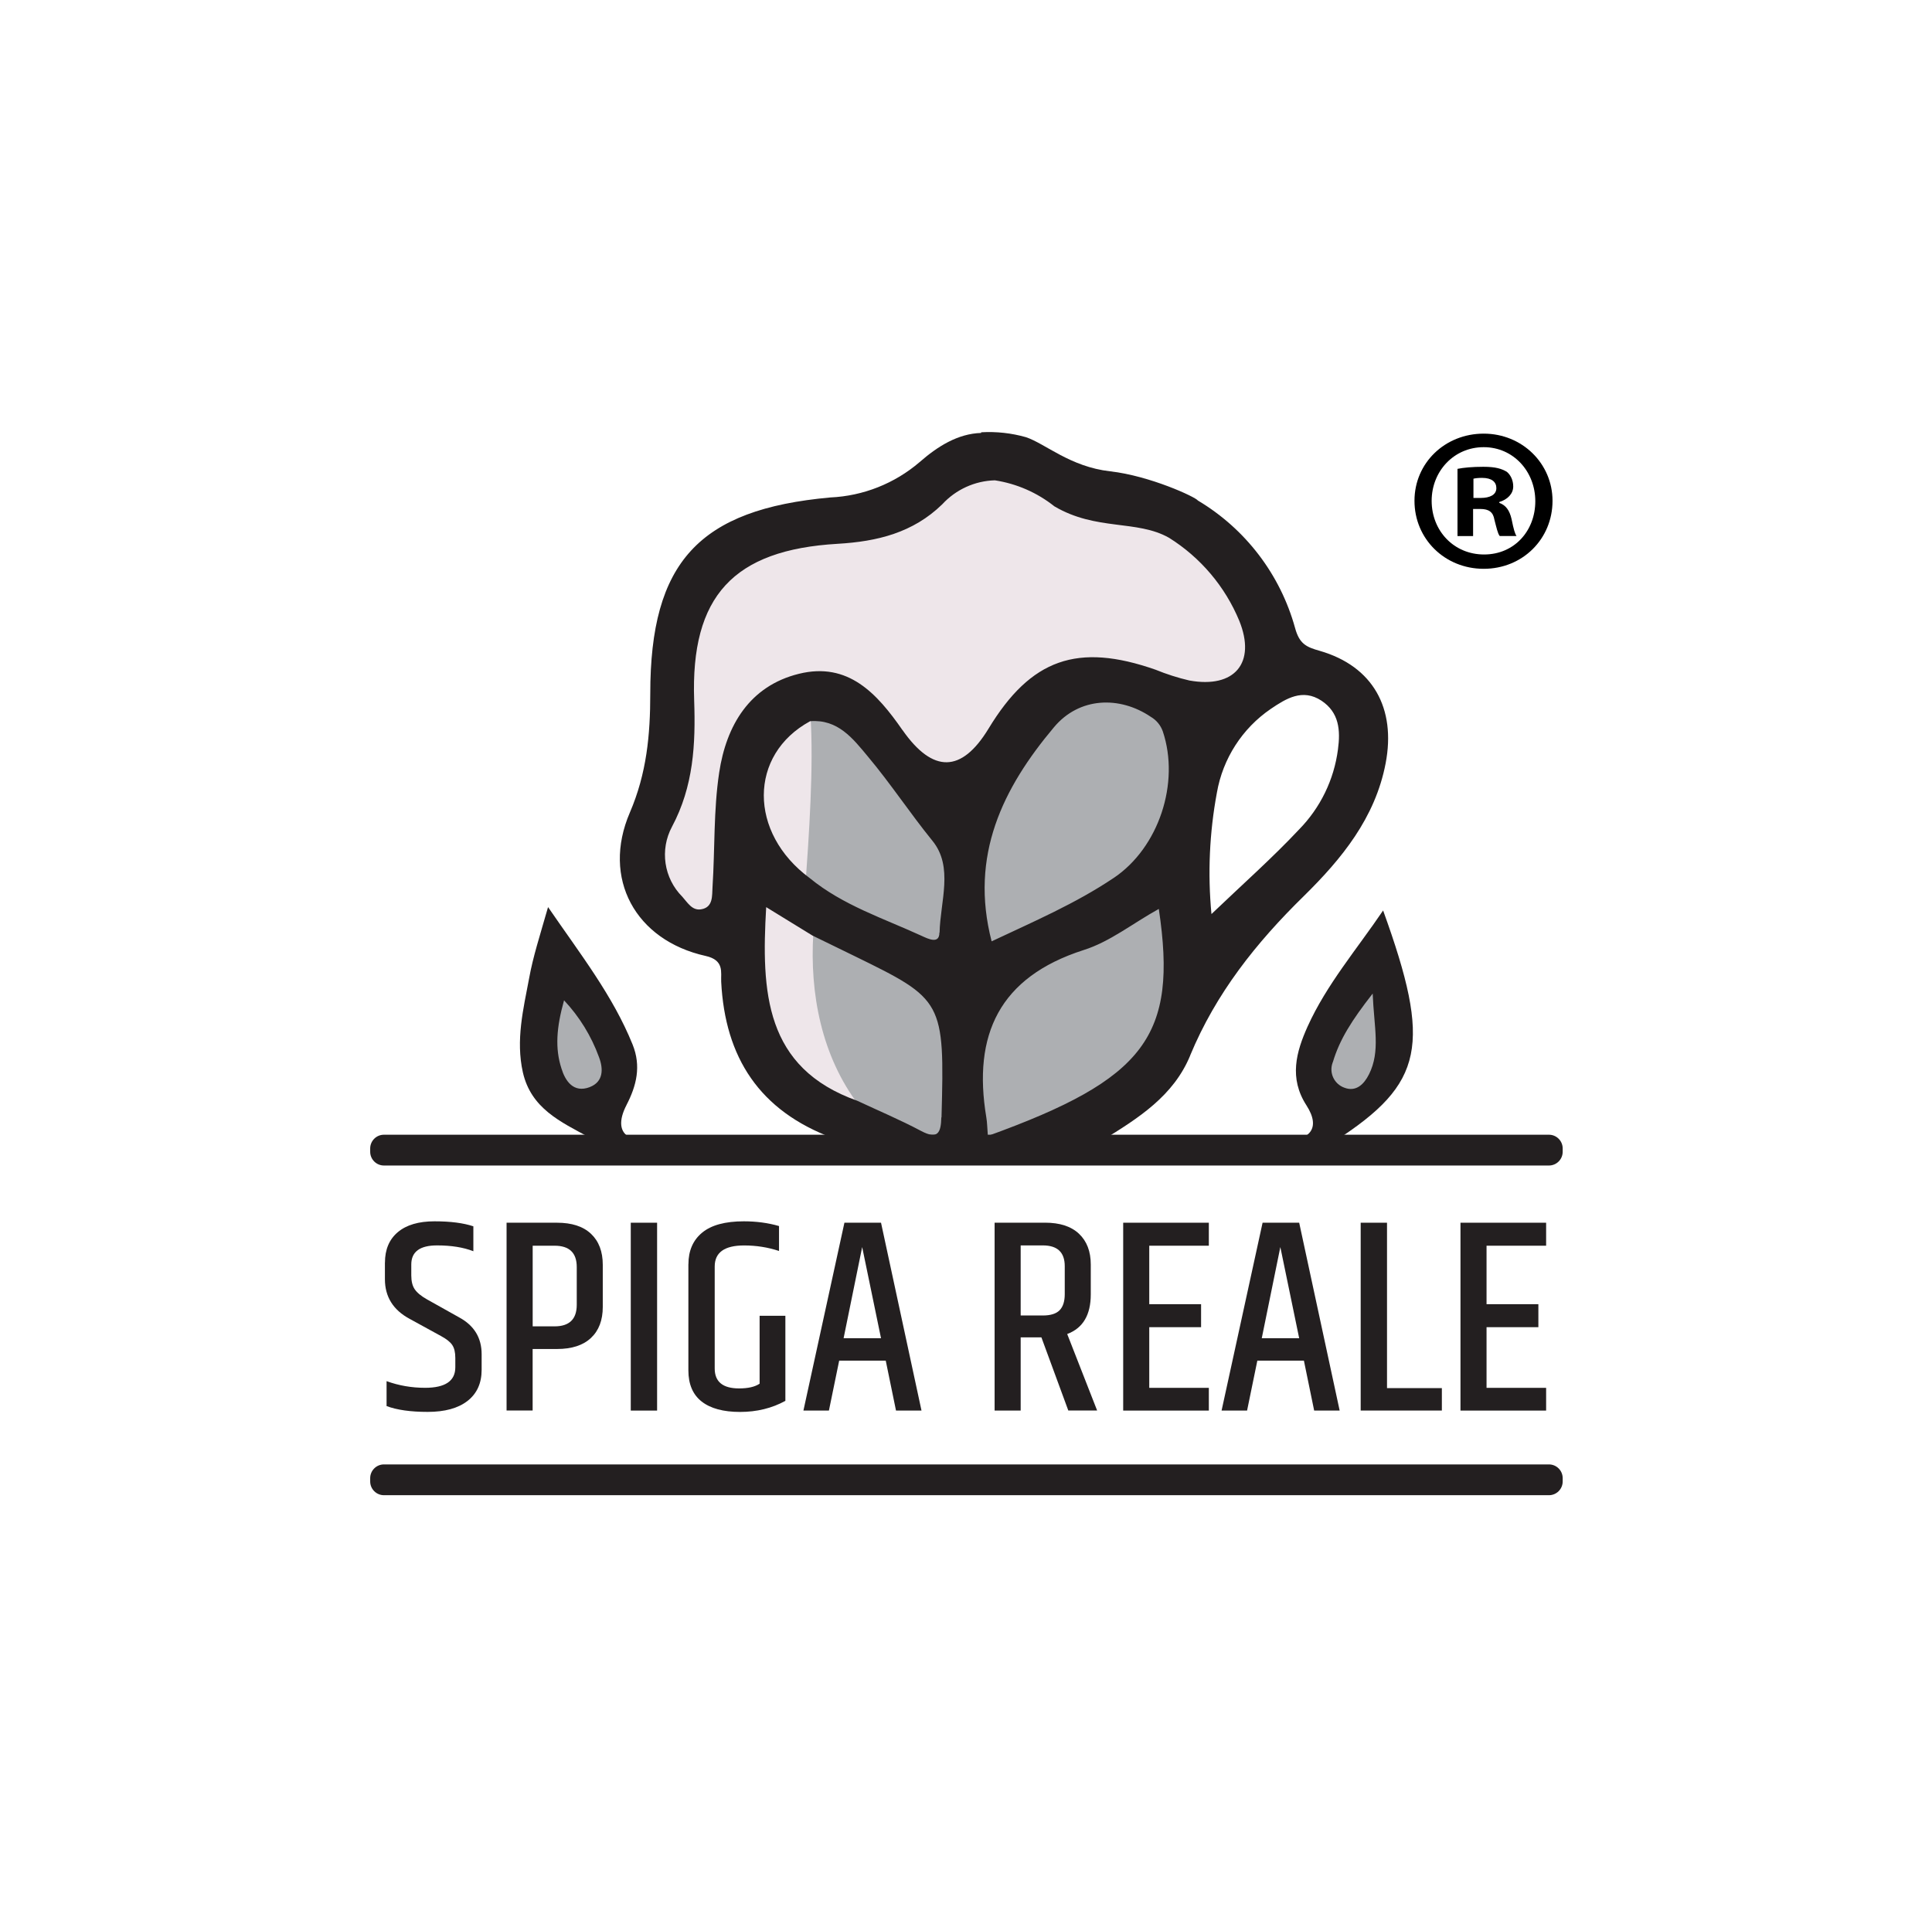 <svg width="441" height="440" viewBox="0 0 441 440" fill="none" xmlns="http://www.w3.org/2000/svg">
<path d="M264.62 160.291C255.56 154.091 244.56 155.311 237.91 163.261C227.8 175.291 216.97 192.101 222.87 215.271L223.92 219.351L227.68 217.471L232.23 215.351C240.46 211.781 248.4 207.561 255.97 202.761C267.47 195.051 273 178.591 268.56 165.301C267.84 163.241 266.45 161.471 264.61 160.301L264.62 160.291Z" fill="#ADAFB2"/>
<path d="M267.22 201.561L262.82 203.951C260.94 205.021 259.06 206.191 257.18 207.311C253.75 209.681 250.05 211.631 246.16 213.121C226.31 219.471 217.96 233.611 221.63 255.131C221.74 255.791 221.76 256.461 221.82 257.311C221.82 257.841 221.82 258.441 221.95 259.191L222.31 263.741L226.67 262.221C264.04 248.721 272.52 237.291 268.03 206.631L267.22 201.551V201.561Z" fill="#ADAFB2"/>
<path d="M208.87 180.521C206.31 177.041 203.66 173.451 200.81 170.051C197.67 166.291 191.13 160.091 182.61 160.761L179.17 161.021L179.4 164.461C180.22 176.231 180.22 188.051 179.4 199.821L179.27 201.701L180.68 202.851C186.32 207.441 193.61 210.261 200.62 212.961C203.59 214.111 206.41 215.201 209.15 216.461C210.41 217.141 211.81 217.541 213.25 217.631C214.14 217.641 215.02 217.391 215.77 216.921C217.24 215.941 218.07 214.261 217.97 212.501C218.04 210.671 218.22 208.841 218.5 207.031C219.23 201.391 220.08 194.811 215.64 189.361C213.27 186.501 211.03 183.461 208.87 180.521Z" fill="#ADAFB2"/>
<path d="M196.65 214.681C194.71 213.651 192.83 212.521 191.01 211.301C188.95 209.931 186.81 208.681 184.62 207.541L180 205.211L179.68 210.401C178.85 223.561 179.13 240.481 188.68 253.031L189.21 253.731L189.98 254.091C192.94 255.341 195.97 256.421 199.06 257.301C202.32 258.211 205.5 259.371 208.57 260.781C209.89 261.561 211.37 262.011 212.89 262.101C213.8 262.101 214.69 261.871 215.47 261.401C218.2 259.821 218.29 256.361 218.33 254.711C219.12 227.061 218.1 225.201 196.66 214.691L196.65 214.681Z" fill="#ADAFB2"/>
<path d="M317.13 231.411C316.98 229.771 316.83 228.051 316.75 226.171L316.34 216.771L310.53 224.181C305.91 230.061 302.69 234.911 300.89 240.871C299.36 244.951 301.42 249.501 305.51 251.041C306.39 251.391 307.33 251.571 308.27 251.571C310.85 251.571 313.63 250.201 315.56 246.361C318 241.551 317.59 236.811 317.12 231.421L317.13 231.411Z" fill="#ADAFB2"/>
<path d="M131.29 225.521L127.06 220.951L125.39 226.951C123.36 234.191 123.19 239.431 124.83 244.471C125.48 247.221 127.26 249.571 129.74 250.941C130.69 251.391 131.73 251.621 132.79 251.621C133.86 251.591 134.92 251.361 135.91 250.941C140.35 249.191 141.94 244.761 139.95 239.661C138.06 234.411 135.11 229.601 131.3 225.521H131.29Z" fill="#ADAFB2"/>
<path d="M353.56 259.061H87.64C85.906 259.061 84.5 260.467 84.5 262.201V262.951C84.5 264.685 85.906 266.091 87.64 266.091H353.56C355.294 266.091 356.7 264.685 356.7 262.951V262.201C356.7 260.467 355.294 259.061 353.56 259.061Z" fill="#231F20"/>
<path d="M353.56 334.331H87.64C85.906 334.331 84.5 335.737 84.5 337.471V338.221C84.5 339.955 85.906 341.361 87.64 341.361H353.56C355.294 341.361 356.7 339.955 356.7 338.221V337.471C356.7 335.737 355.294 334.331 353.56 334.331Z" fill="#231F20"/>
<path d="M87.87 288.261C87.87 285.271 88.85 282.951 90.81 281.301C92.77 279.651 95.56 278.831 99.19 278.831C102.82 278.831 105.77 279.211 108.05 279.971V285.661C105.77 284.771 103.01 284.331 99.76 284.331C95.84 284.331 93.88 285.781 93.88 288.691V291.161C93.88 292.511 94.14 293.581 94.67 294.351C95.2 295.131 96.13 295.901 97.48 296.661L104.82 300.771C108.24 302.631 109.94 305.431 109.94 309.181V312.721C109.94 315.801 108.86 318.171 106.71 319.841C104.56 321.511 101.53 322.341 97.63 322.341C93.73 322.341 90.6 321.901 88.24 321.011V315.321C91.02 316.331 93.95 316.841 97.03 316.841C101.63 316.841 103.93 315.281 103.93 312.161V310.011C103.93 308.741 103.7 307.761 103.23 307.071C102.77 306.371 101.9 305.691 100.64 305.011L93.49 301.091C89.74 299.071 87.86 296.051 87.86 292.041V288.251L87.87 288.261Z" fill="#231F20"/>
<path d="M115.64 279.151H127.15C130.52 279.151 133.11 279.991 134.9 281.681C136.69 283.371 137.59 285.731 137.59 288.761V298.371C137.59 301.411 136.69 303.771 134.9 305.451C133.11 307.141 130.52 307.981 127.15 307.981H121.58V322.021H115.63V279.131L115.64 279.151ZM131.65 289.271C131.65 286.021 129.96 284.401 126.59 284.401H121.59V302.811H126.59C129.96 302.811 131.65 301.171 131.65 297.881V289.281V289.271Z" fill="#231F20"/>
<path d="M143.98 279.151H149.99V322.041H143.98V279.151Z" fill="#231F20"/>
<path d="M157.14 288.631C157.14 285.551 158.18 283.151 160.27 281.421C162.36 279.691 165.53 278.831 169.79 278.831C172.66 278.831 175.33 279.191 177.82 279.911V285.601C175.29 284.761 172.63 284.341 169.85 284.341C165.38 284.341 163.14 285.941 163.14 289.151V312.431C163.14 315.471 165 316.981 168.71 316.981C170.77 316.981 172.33 316.621 173.39 315.901V300.401H179.27V319.821C176.19 321.511 172.74 322.351 168.93 322.351C165.12 322.351 162.19 321.561 160.17 319.981C158.15 318.401 157.13 316.031 157.13 312.861V288.631H157.14Z" fill="#231F20"/>
<path d="M204.521 322.031L202.181 310.641H191.551L189.211 322.031H183.391L192.751 279.141H201.101L210.341 322.031H204.521ZM192.561 305.521H201.101L196.801 284.711L192.561 305.521Z" fill="#231F20"/>
<path d="M232.98 305.331V322.031H227.03V279.141H238.54C241.91 279.141 244.5 279.981 246.29 281.671C248.08 283.361 248.98 285.701 248.98 288.691V295.521C248.98 300.201 247.19 303.221 243.6 304.561L250.43 322.021H243.85L237.71 305.321H232.97L232.98 305.331ZM232.98 284.331V300.331H238.04C239.81 300.331 241.09 299.931 241.87 299.131C242.65 298.331 243.04 297.111 243.04 295.461V289.071C243.04 285.911 241.37 284.331 238.04 284.331H232.98Z" fill="#231F20"/>
<path d="M256.38 279.151H275.93V284.401H262.33V297.751H274.16V303.001H262.33V316.851H275.93V322.041H256.38V279.151Z" fill="#231F20"/>
<path d="M299.971 322.031L297.631 310.641H287.001L284.661 322.031H278.841L288.201 279.141H296.551L305.791 322.031H299.971ZM288.011 305.521H296.551L292.251 284.711L288.011 305.521Z" fill="#231F20"/>
<path d="M310.591 279.151H316.601V316.911H329.121V322.031H310.591V279.141V279.151Z" fill="#231F20"/>
<path d="M333.37 279.151H352.92V284.401H339.32V297.751H351.15V303.001H339.32V316.851H352.92V322.041H333.37V279.151Z" fill="#231F20"/>
<path d="M225.19 105.421C229.7 107.431 237.63 107.901 242.11 109.911C249.2 118.221 260.18 117.201 269.22 118.391C276.44 123.151 283.92 140.951 287.15 149.051C291.04 158.671 280.48 159.861 270.23 158.021C267.45 157.761 264.69 157.291 261.98 156.611C244.16 150.411 236.26 152.961 226.6 168.871C217.37 184.081 211 184.681 200.66 169.811C194.89 161.501 192.35 155.961 181.09 158.721C169.83 161.481 168.8 166.241 167.18 176.881C164.92 191.731 166.8 199.171 166.47 204.251C166.34 206.131 158.69 209.441 155.85 209.891C153.82 210.211 149.97 205.301 148.78 203.991C144.49 199.201 146.64 188.371 149.49 183.011C154.38 173.781 153.14 168.801 152.78 158.701C151.95 134.941 165.02 120.261 188.87 118.851C197.87 118.321 204.6 119.001 211.26 112.501C214.57 109.291 220.36 105.451 225.19 105.431V105.421Z" fill="#EEE6EA"/>
<path d="M185.65 213.101C184.8 226.841 187.53 241.151 196.05 252.351C174.9 244.831 162.74 226.861 172.85 203.061C176.61 205.391 182.25 211.031 185.65 213.101Z" fill="#EEE6EA"/>
<path d="M184.98 162.961C185.79 174.921 184.64 190.881 183.8 202.811C165.11 195.201 165.73 166.341 184.98 162.961Z" fill="#EEE6EA"/>
<path d="M147.06 260.341C160.09 260.601 173.13 260.451 186.44 259.911L143.86 259.701C144.87 260.141 145.96 260.361 147.06 260.341Z" fill="#231F20"/>
<path d="M251.28 260.491H285.44L251.6 260.341L251.28 260.491Z" fill="#231F20"/>
<path d="M143 252.291C145.29 247.871 146.4 243.421 144.39 238.451C139.88 227.301 132.6 218.021 125.1 207.091C123.22 213.671 121.68 218.371 120.78 223.331C119.45 230.401 117.7 237.451 119.35 244.821C121.23 253.051 127.9 256.101 134.6 259.711H143.87C141.33 258.541 141.2 255.761 143.01 252.281L143 252.291ZM134.65 248.181C130.89 249.631 129.01 246.751 128.15 243.911C126.68 239.341 127 234.641 128.75 228.381C132.26 232.111 134.97 236.521 136.72 241.331C137.75 244.021 137.75 246.971 134.65 248.171V248.181Z" fill="#231F20"/>
<path d="M315.72 207.851C309.65 216.801 302.81 224.771 298.48 234.341C295.87 240.151 294.18 246.131 298.22 252.371C301.64 257.691 298.77 260.341 293.37 260.421H285.49L304.68 260.531C325.11 247.331 326.82 238.611 315.71 207.861L315.72 207.851ZM312.47 245.301C311.38 247.481 309.56 249.381 306.83 248.311C304.53 247.471 303.34 244.931 304.18 242.621C304.21 242.541 304.24 242.461 304.27 242.391C305.79 237.331 308.52 232.991 313.33 226.831C313.63 234.571 315.15 239.971 312.47 245.311V245.301Z" fill="#231F20"/>
<path d="M271.66 240.981C277.54 226.791 286.7 215.251 297.66 204.531C306.21 196.111 313.9 186.771 316.29 174.251C318.68 161.731 313.43 152.111 301.25 148.591C298.22 147.731 296.61 147.051 295.61 143.351C292.24 131.161 284.29 120.741 273.43 114.271C272.92 113.481 262.49 108.631 253.39 107.601C244.29 106.571 238.65 101.321 234.22 99.821C230.89 98.871 227.42 98.491 223.96 98.691V98.841C218.62 99.011 214.03 101.901 209.92 105.491C204.22 110.381 197.05 113.231 189.54 113.571C159.52 116.281 148.43 128.351 148.43 158.371C148.43 167.771 147.62 176.551 143.77 185.511C137.3 200.551 145.03 214.671 161.05 218.241C165.39 219.201 164.51 222.001 164.62 224.141C165.5 241.401 173.32 253.621 190.2 259.861L186.44 259.991L251.59 260.351C259.94 255.241 267.87 250.181 271.67 240.991L271.66 240.981ZM254.19 200.451C245.51 206.281 235.94 210.391 226.35 214.911C221.27 195.301 228.93 179.891 240.58 166.031C246.35 159.131 255.56 158.831 262.69 163.661C263.96 164.401 264.93 165.581 265.42 166.971C269.37 178.721 264.52 193.531 254.2 200.451H254.19ZM290.06 161.851C293.56 159.481 297.32 157.131 301.64 159.971C305.68 162.661 306 166.701 305.4 171.121C304.5 178.011 301.39 184.411 296.53 189.371C290.44 195.861 283.75 201.781 276.53 208.681C275.65 199.431 276.07 190.101 277.77 180.971C279.12 173.201 283.55 166.301 290.06 161.851ZM214.87 255.091C214.78 258.551 214.12 260.261 210.23 258.191C205.49 255.671 200.53 253.581 195.68 251.311C174.55 243.791 173.76 226.501 174.89 207.101L185.45 213.591L195.13 218.311C215.3 228.181 215.64 228.501 214.91 255.101H214.87V255.091ZM214.43 212.911C214.43 215.601 211.93 214.381 210.33 213.641C201.65 209.651 192.43 206.701 184.84 200.481C170.82 190.161 170.85 172.281 184.93 164.651C191.25 164.161 194.67 168.581 198.09 172.701C203.3 178.901 207.73 185.671 212.85 191.971C217.7 197.931 214.62 205.821 214.47 212.911H214.43ZM205.99 166.671C200.22 158.361 193.62 151.051 182.36 153.831C171.1 156.611 165.78 165.621 164.16 176.391C162.86 184.981 163.2 193.821 162.64 202.541C162.51 204.421 162.85 207.151 160.03 207.601C157.98 207.941 156.93 206.041 155.74 204.721C151.52 200.491 150.57 194.001 153.39 188.741C158.3 179.531 158.8 169.941 158.45 159.871C157.62 136.111 167.4 125.531 191.23 124.151C200.25 123.621 208.41 121.631 215.08 115.131C218.18 111.761 222.51 109.781 227.09 109.661C232.06 110.421 236.75 112.471 240.68 115.601C250.25 121.241 259.48 118.611 266.85 122.781C274.03 127.281 279.64 133.901 282.88 141.731C286.77 151.351 281.81 157.221 271.49 155.361C268.86 154.751 266.28 153.921 263.78 152.901C245.96 146.661 235.3 150.421 225.64 166.361C219.486 176.474 212.943 176.581 206.01 166.681H205.97L205.99 166.671ZM225.49 259.341C225.34 257.461 225.34 256.241 225.13 255.051C222.01 236.251 228.1 223.091 247.31 216.911C253.34 215.031 258.59 210.781 264.51 207.511C268.85 236.521 261.45 246.351 225.48 259.341H225.49Z" fill="#231F20"/>
<path d="M354.38 114.341C354.38 123.041 347.55 129.861 338.67 129.861C329.79 129.861 322.87 123.031 322.87 114.341C322.87 105.651 329.88 99.001 338.67 99.001C347.46 99.001 354.38 105.831 354.38 114.341ZM326.79 114.341C326.79 121.171 331.84 126.591 338.76 126.591C345.68 126.591 350.45 121.171 350.45 114.431C350.45 107.691 345.49 102.091 338.67 102.091C331.85 102.091 326.79 107.611 326.79 114.341ZM336.24 122.381H332.69V107.041C334.09 106.761 336.06 106.571 338.58 106.571C341.48 106.571 342.79 107.041 343.91 107.691C344.75 108.341 345.41 109.561 345.41 111.061C345.41 112.741 344.1 114.051 342.23 114.611V114.801C343.73 115.361 344.57 116.481 345.04 118.541C345.51 120.881 345.79 121.811 346.16 122.371H342.33C341.86 121.811 341.58 120.411 341.11 118.631C340.83 116.951 339.89 116.201 337.93 116.201H336.25V122.371L336.24 122.381ZM336.33 113.681H338.01C339.97 113.681 341.56 113.031 341.56 111.441C341.56 110.041 340.53 109.101 338.29 109.101C337.35 109.101 336.7 109.191 336.33 109.291V113.691V113.681Z" fill="black"/>
</svg>
